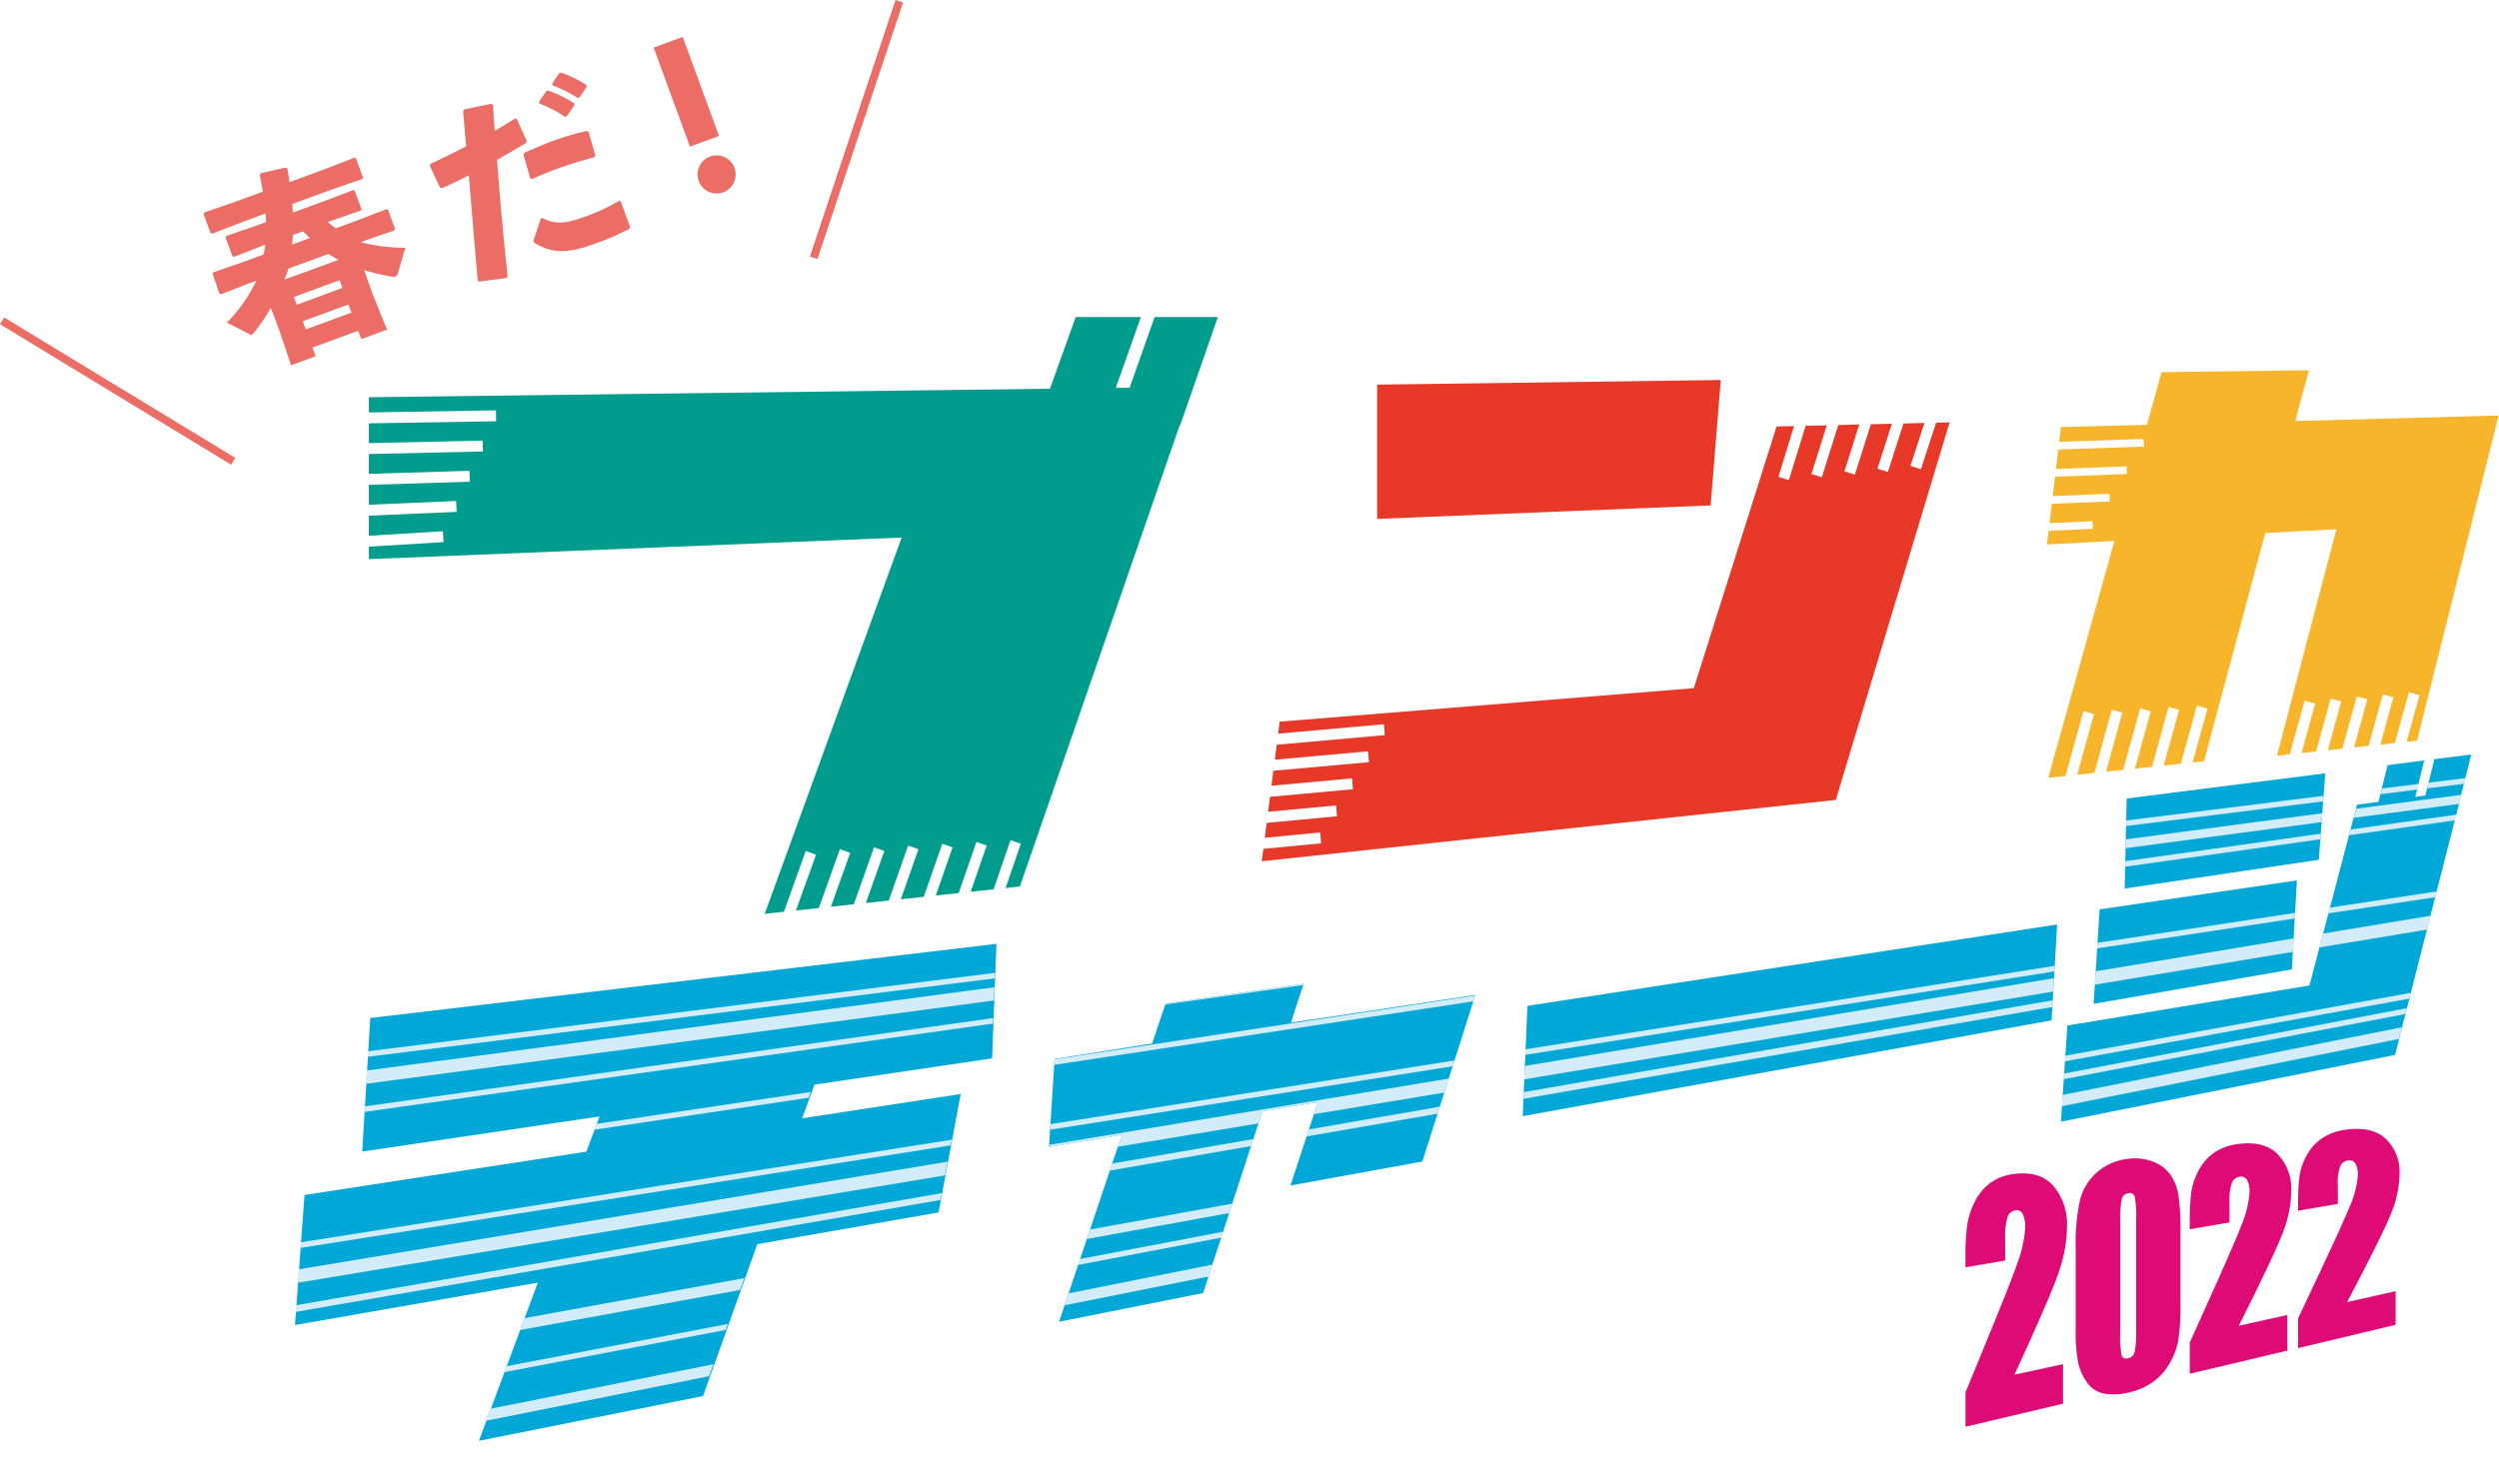 <svg xmlns="http://www.w3.org/2000/svg" xmlns:xlink="http://www.w3.org/1999/xlink" width="446.03" height="264.95" viewBox="0 0 446.03 264.95"><defs><clipPath id="a" transform="translate(-176.83 -89.15)"><path d="M402.14,287.56,391.56,320l-25.71,5.13,11.21-33.38-13,2.16,1-15.71,17.41-2.76,2.4-7.14,24.64-3.52-2.27,6.94,32.92-4.94-9.47,29.74-23.54,4.28,4.9-14.88Z" fill="none"/></clipPath><clipPath id="b" transform="translate(-176.83 -89.15)"><path d="M448.61,288.42l.84-19.69L544,254.2l-1,17.11Z" fill="none"/></clipPath><clipPath id="c" transform="translate(-176.83 -89.15)"><path d="M348.3,284.08l-3.95,21.14L312,310.88,302.26,338l-40,8,10.51-28.24-43.34,7.57,1.7-23.22,50.3-7.73,2.36-6.29-42.36,6.27,1.44-23.84,111.76-13.24-.77,20.44-31.72,4.7-2.18,6Z" fill="none"/></clipPath><clipPath id="d" transform="translate(-176.83 -89.15)"><path d="M585.88,262.22l-35.37,6.15,1.06-16.88,35.22-5.16Zm6-35-35.44,4.5L556,247.78l34.66-5.13Zm19.48-2.54-1.61,6.49-1.79.24,1.6-6.49-6.55.83-1.62,6.55-3.84.53L589,265.09l-43.21,7.15-1.15,17.17,59.6-11.91.06-.13L615,235.66l.6-2.29.75-3.1,1.6-6.42Z" fill="none"/></clipPath></defs><polygon points="184.9 76.33 192 56.6 203.63 56.6 196.72 76.09 184.9 76.33" fill="#009c8d"/><polygon points="199.21 76.03 206.08 56.6 217.37 56.6 210.68 75.8 199.21 76.03" fill="#009c8d"/><polygon points="409.68 75.17 412.1 66.1 385.8 66.44 383.19 75.85 367.84 76.24 367.53 78.87 382.6 78.36 382.64 79.73 367.37 80.25 366.95 83.73 379.56 83.26 379.61 84.62 366.79 85.1 366.37 88.57 376.51 88.15 376.57 89.52 366.21 89.94 365.8 93.39 373.47 93.05 373.54 94.41 365.63 94.77 365.34 97.2 377.39 96.57 365.58 138.87 368.67 138.54 371.86 126.96 373.74 127.48 370.75 138.32 373.82 137.99 376.92 126.71 378.8 127.23 375.9 137.77 378.96 137.44 381.99 126.47 383.87 126.99 381.05 137.22 384.11 136.9 387.05 126.22 388.93 126.74 386.19 136.68 389.25 136.35 392.12 125.98 394 126.5 391.34 136.13 393.38 135.91 404.31 95.16 417 94.49 406.4 134.91 408.7 134.66 411.34 125.09 413.22 125.61 410.79 134.44 413.39 134.16 415.99 124.72 417.87 125.23 415.47 133.94 418.08 133.66 420.65 124.34 422.53 124.86 420.16 133.44 422.77 133.16 425.3 123.96 427.18 124.48 424.85 132.94 427.45 132.66 429.96 123.59 431.84 124.11 429.54 132.44 431.4 132.24 445.97 74.18 409.68 75.17" fill="#f7b52c"/><polygon points="307.13 67.84 245.79 68.67 245.79 92.64 305.32 90.23 307.13 67.84" fill="#e73828"/><polygon points="347.97 75.4 327.71 142.65 327.63 142.82 225.2 153.76 225.49 151.56 225.49 151.55 235.81 150.56 235.62 148.62 225.74 149.57 226.08 146.91 238.64 145.73 238.46 143.79 226.33 144.93 226.67 142.26 241.49 140.9 241.31 138.96 226.93 140.28 227.26 137.61 244.34 136.07 244.16 134.13 227.53 135.63 227.87 132.96 247.17 131.24 247.01 129.3 228.12 130.98 228.39 128.84 302.32 122.86 317.09 76.14 320.21 76.07 317.42 85.13 317.69 85.21 318.36 85.42 319.28 85.71 322.28 76.02 326.05 75.94 323.31 84.63 324.24 84.92 324.89 85.13 325.17 85.21 328.1 75.88 331.85 75.78 329.2 84.14 330.13 84.44 330.78 84.65 331.06 84.73 333.92 75.74 337.67 75.65 335.1 83.66 336.02 83.96 336.67 84.17 336.96 84.25 339.74 75.61 343.48 75.51 340.99 83.16 341.26 83.26 342.56 83.68 342.85 83.77 345.56 75.47 347.97 75.4" fill="#e73828"/><polygon points="409.96 157.18 374.75 162.35 373.68 179.22 409.05 173.07 409.96 157.18" fill="#00a8d8"/><polygon points="415.02 138.06 379.57 142.56 379.22 158.63 413.87 153.5 415.02 138.06" fill="#00a8d8"/><polygon points="434.5 135.53 432.89 142.01 431.09 142.26 432.69 135.76 426.15 136.6 424.52 143.15 420.69 143.67 412.2 175.94 368.99 183.09 367.84 200.26 427.44 188.35 427.5 188.23 438.12 146.51 438.72 144.22 439.47 141.12 441.08 134.71 434.5 135.53" fill="#00a8d8"/><polygon points="212.86 69.08 65.84 70.92 65.84 73.63 88.52 73.26 88.55 75.21 65.84 75.58 65.84 79.11 86.15 78.66 86.2 80.6 65.84 81.06 65.84 84.6 83.79 84.05 83.85 86 65.84 86.56 65.84 90.11 81.42 89.44 81.5 91.39 65.84 92.06 65.84 95.65 79.04 94.84 79.16 96.78 65.84 97.6 65.84 99.82 160.93 95.97 136.49 163.15 139.91 162.78 143.82 151.92 145.65 152.59 142.06 162.55 146.15 162.11 149.91 151.6 151.75 152.26 148.3 161.88 152.39 161.44 156 151.28 157.84 151.93 154.54 161.21 158.63 160.78 162.09 150.96 163.93 151.61 160.78 160.55 164.87 160.11 168.18 150.64 170.02 151.28 167.02 159.88 171.11 159.44 174.27 150.32 176.11 150.95 173.25 159.21 177.34 158.78 180.36 150 182.2 150.63 179.48 158.55 182.03 158.27 212.86 69.27 212.86 69.08" fill="#009c8d"/><path d="M348.3,284.47l-3.95,21.14L312,311.27l-9.69,27.11-40,8,10.51-28.24-43.34,7.57,1.7-23.22,50.3-7.73,2.36-6.29-42.36,6.27,1.44-23.84,111.76-13.24-.77,20.44-31.72,4.7-2.18,6Z" transform="translate(-176.83 -89.15)" fill="#00a8d8"/><g clip-path="url(#a)"><path d="M402.14,287.56,391.56,320l-25.71,5.13,11.21-33.38-13,2.16,1-15.71,17.41-2.76,2.4-7.14,24.64-3.52-2.27,6.94,32.92-4.94-9.47,29.74-23.54,4.28,4.9-14.88Z" transform="translate(-176.83 -89.15)" fill="#00a8d8"/><rect x="202.63" y="311.62" width="414.66" height="1.95" transform="translate(-230.08 -2.86) rotate(-11.29)" fill="#d2ecfa"/><rect x="202.56" y="306.17" width="415.47" height="0.98" transform="translate(-227.02 -6.84) rotate(-10.8)" fill="#d2ecfa"/><rect x="202.48" y="301.5" width="416.3" height="1.56" transform="translate(-224.35 -10.67) rotate(-10.32)" fill="#d2ecfa"/><rect x="202.38" y="290.69" width="417.17" height="1.17" transform="translate(-220.6 -14.54) rotate(-9.85)" fill="#d2ecfa"/><rect x="202.27" y="285.73" width="418.06" height="2.34" transform="translate(-218.23 -17.97) rotate(-9.42)" fill="#d2ecfa"/><rect x="202.14" y="282.42" width="418.97" height="0.98" transform="translate(-215.85 -21.62) rotate(-8.96)" fill="#d2ecfa"/><rect x="202" y="271.81" width="419.92" height="0.98" transform="matrix(0.99, -0.15, 0.15, 0.99, -212.46, -25.45)" fill="#d2ecfa"/><rect x="201.85" y="262.65" width="420.89" height="1.95" transform="translate(-209.51 -29.19) rotate(-8)" fill="#d2ecfa"/><rect x="201.68" y="257.69" width="421.89" height="2.34" transform="translate(-207.29 -32.63) rotate(-7.56)" fill="#d2ecfa"/><rect x="201.5" y="252.82" width="422.92" height="0.98" transform="translate(-205.06 -35.97) rotate(-7.13)" fill="#d2ecfa"/></g><g clip-path="url(#b)"><path d="M448.61,288.42l.84-19.69L544,254.2l-1,17.11Z" transform="translate(-176.83 -89.15)" fill="#00a8d8"/><rect x="202.63" y="311.62" width="414.66" height="1.95" transform="translate(-230.08 -2.86) rotate(-11.29)" fill="#d2ecfa"/><rect x="202.56" y="306.17" width="415.47" height="0.98" transform="translate(-227.02 -6.84) rotate(-10.8)" fill="#d2ecfa"/><rect x="202.48" y="301.5" width="416.3" height="1.56" transform="translate(-224.35 -10.67) rotate(-10.32)" fill="#d2ecfa"/><rect x="202.38" y="290.69" width="417.17" height="1.17" transform="translate(-220.6 -14.54) rotate(-9.85)" fill="#d2ecfa"/><rect x="202.27" y="285.73" width="418.06" height="2.34" transform="translate(-218.23 -17.97) rotate(-9.42)" fill="#d2ecfa"/><rect x="202.14" y="282.42" width="418.97" height="0.98" transform="translate(-215.85 -21.62) rotate(-8.96)" fill="#d2ecfa"/><rect x="202" y="271.81" width="419.92" height="0.98" transform="matrix(0.99, -0.15, 0.15, 0.99, -212.46, -25.45)" fill="#d2ecfa"/><rect x="201.85" y="262.65" width="420.89" height="1.95" transform="translate(-209.51 -29.19) rotate(-8)" fill="#d2ecfa"/><rect x="201.68" y="257.69" width="421.89" height="2.34" transform="translate(-207.29 -32.63) rotate(-7.56)" fill="#d2ecfa"/><rect x="201.5" y="252.82" width="422.92" height="0.98" transform="translate(-205.06 -35.97) rotate(-7.13)" fill="#d2ecfa"/></g><g clip-path="url(#c)"><rect x="202.63" y="311.62" width="414.66" height="1.95" transform="translate(-230.08 -2.86) rotate(-11.29)" fill="#d2ecfa"/><rect x="202.56" y="305.78" width="415.47" height="0.98" transform="translate(-226.95 -6.85) rotate(-10.8)" fill="#d2ecfa"/><rect x="202.48" y="298.97" width="416.3" height="1.95" transform="translate(-223.91 -10.74) rotate(-10.32)" fill="#d2ecfa"/><rect x="202.38" y="290.69" width="417.17" height="1.17" transform="translate(-220.6 -14.54) rotate(-9.85)" fill="#d2ecfa"/><rect x="202.27" y="285.73" width="418.06" height="2.34" transform="translate(-218.23 -17.97) rotate(-9.42)" fill="#d2ecfa"/><rect x="202.14" y="282.42" width="418.97" height="0.98" transform="translate(-215.85 -21.62) rotate(-8.96)" fill="#d2ecfa"/><rect x="202" y="270.64" width="419.92" height="0.98" transform="translate(-212.29 -25.46) rotate(-8.48)" fill="#d2ecfa"/><rect x="201.85" y="262.75" width="420.89" height="0.98" transform="translate(-209.44 -29.23) rotate(-8)" fill="#d2ecfa"/><rect x="201.68" y="257.69" width="421.89" height="2.34" transform="translate(-207.29 -32.63) rotate(-7.56)" fill="#d2ecfa"/><rect x="201.5" y="255.55" width="422.92" height="0.98" transform="translate(-205.4 -35.95) rotate(-7.13)" fill="#d2ecfa"/></g><g clip-path="url(#d)"><rect x="202.63" y="311.62" width="414.66" height="1.95" transform="translate(-230.08 -2.86) rotate(-11.29)" fill="#d2ecfa"/><rect x="202.56" y="306.56" width="415.47" height="0.98" transform="translate(-227.09 -6.83) rotate(-10.8)" fill="#d2ecfa"/><rect x="202.48" y="302.19" width="416.3" height="0.98" transform="translate(-224.4 -10.7) rotate(-10.32)" fill="#d2ecfa"/><rect x="202.27" y="285.73" width="418.06" height="2.34" transform="translate(-218.23 -17.97) rotate(-9.42)" fill="#d2ecfa"/><rect x="202" y="279.22" width="419.92" height="0.98" transform="matrix(0.99, -0.15, 0.15, 0.99, -213.56, -25.37)" fill="#d2ecfa"/><rect x="201.85" y="263.14" width="420.89" height="0.98" transform="translate(-209.49 -29.23) rotate(-8)" fill="#d2ecfa"/><rect x="201.68" y="258.08" width="421.89" height="1.56" transform="translate(-207.34 -32.52) rotate(-7.57)" fill="#d2ecfa"/><rect x="201.5" y="253.6" width="422.92" height="0.98" transform="translate(-205.15 -35.96) rotate(-7.13)" fill="#d2ecfa"/></g><path d="M545.05,332.7v7.05l-17.41,4.12v-6.15c5.15-12.48,8.22-20,9.19-22.88a21.92,21.92,0,0,0,1.46-6.47,5.35,5.35,0,0,0-.44-2.49,1.22,1.22,0,0,0-1.34-.64,1.73,1.73,0,0,0-1.35,1.14,11.12,11.12,0,0,0-.44,3.82v4l-7.09,1.21v-1.57a45.79,45.79,0,0,1,.28-5.76,13.46,13.46,0,0,1,1.35-4.3,9.22,9.22,0,0,1,2.8-3.43,8.8,8.8,0,0,1,4.13-1.59c3.15-.42,5.52.28,7.14,2.11a10.66,10.66,0,0,1,2.42,7.37,25.21,25.21,0,0,1-1.37,7.74c-.9,2.81-3.58,9-8,18.59Z" transform="translate(-176.83 -89.15)" fill="#de0b77"/><path d="M566,308.82v13.1a40.11,40.11,0,0,1-.39,6.59,12.58,12.58,0,0,1-1.62,4.18,10.13,10.13,0,0,1-3,3.26,11.44,11.44,0,0,1-3.9,1.72,10.94,10.94,0,0,1-4.72.28,4.78,4.78,0,0,1-3-1.93,9.88,9.88,0,0,1-1.59-3.43,29.11,29.11,0,0,1-.47-6.23V312a36.34,36.34,0,0,1,.76-8.59,9.71,9.71,0,0,1,3-4.93,10,10,0,0,1,5.44-2.42,8.82,8.82,0,0,1,4.66.51,6.67,6.67,0,0,1,3.07,2.35,8.74,8.74,0,0,1,1.38,3.46A40.36,40.36,0,0,1,566,308.82Zm-7.91-2a18.54,18.54,0,0,0-.24-4,.91.91,0,0,0-1.15-.63,1.36,1.36,0,0,0-1.16,1,17,17,0,0,0-.29,4V327a17.23,17.23,0,0,0,.27,4.18c.17.44.56.6,1.14.46a1.47,1.47,0,0,0,1.16-1.09,17,17,0,0,0,.27-3.85Z" transform="translate(-176.83 -89.15)" fill="#de0b77"/><path d="M585.08,323.91v6.37l-17.41,4.12v-5.58c5.16-11.41,8.23-18.31,9.2-20.89a18.57,18.57,0,0,0,1.46-5.88,4.4,4.4,0,0,0-.44-2.25,1.26,1.26,0,0,0-1.35-.56,1.72,1.72,0,0,0-1.34,1.05,9.22,9.22,0,0,0-.44,3.46v3.65l-7.09,1.21v-1.43a39.85,39.85,0,0,1,.27-5.22,12,12,0,0,1,1.35-3.92,8.92,8.92,0,0,1,2.8-3.15,9.69,9.69,0,0,1,4.14-1.49c3.14-.42,5.52.19,7.13,1.81a8.92,8.92,0,0,1,2.42,6.63,20.93,20.93,0,0,1-1.36,7c-.91,2.56-3.58,8.17-8,17Z" transform="translate(-176.83 -89.15)" fill="#de0b77"/><path d="M604.41,319.67v6L587,329.83v-5.31c5.16-10.89,8.22-17.47,9.2-19.94a16.88,16.88,0,0,0,1.46-5.59,3.88,3.88,0,0,0-.45-2.13,1.25,1.25,0,0,0-1.34-.52,1.73,1.73,0,0,0-1.34,1,8.17,8.17,0,0,0-.44,3.29v3.46L587,305.31V304a36,36,0,0,1,.27-5,10.69,10.69,0,0,1,1.35-3.73,8.66,8.66,0,0,1,2.8-3,10.07,10.07,0,0,1,4.14-1.44q4.71-.63,7.13,1.67a8.17,8.17,0,0,1,2.42,6.26,19.05,19.05,0,0,1-1.36,6.66c-.91,2.44-3.58,7.79-8,16.19Z" transform="translate(-176.83 -89.15)" fill="#de0b77"/><path d="M241.25,126.73l-5.39,1.86-.53.19a14.2,14.2,0,0,0,1.43,1.13l4.06-1.49,5-1.94.26.09,1.25,3.41-.15.31-5,1.73-1,.36a31.08,31.08,0,0,0,8,1L247.82,138a.84.84,0,0,1-.47.55,1.12,1.12,0,0,1-.51,0,36.72,36.72,0,0,1-5-1.18l.45,1.33,1,2.84L245.9,148l-4.59,1.69-.55-1.49-8.16,3,.57,1.55-4.39,1.61-2.16-6.4-1.12-3-.34-.82a35.41,35.41,0,0,1-3.1,4.52,1,1,0,0,1-.28.25c-.17.06-.32,0-.55-.17l-3.9-2a27.33,27.33,0,0,0,5.25-7.47l-1,.35-5.28,2.05-.31-.11L214.77,138l.14-.23,5.39-1.87,3.57-1.31a11.62,11.62,0,0,0,.29-1.75l-.26.09L218.62,135l-.3-.08-1.22-3.33.11-.31,5.39-1.86,1.72-.63-.11-1.54L220,128.82l-5.28,2.05-.31-.11-1.25-3.4.13-.27,5.39-1.87,5.06-1.85c-.17-1-.34-1.94-.55-3l.19-.3,4.43-1,.32.18c.13.85.28,1.66.36,2.42l6.28-2.31,5.32-2.06.26.09,1.27,3.47-.14.24-5.39,1.87-7.1,2.6.11,1.53,5.49-2,5.22-2,.33.1,1.23,3.34ZM228.3,137.1a19.36,19.36,0,0,1-.71,1.94l1.33-.45,6.71-2.46,1.61-.62c-.63-.3-1.22-.68-1.84-1Zm.82-6c-.05.58-.11,1.13-.16,1.71l3.21-1.18c-.44-.36-.85-.77-1.26-1.18Zm.67,12.46,8.16-3-.5-1.39-8.17,3Zm1.61,4.4,8.17-3-.54-1.46-8.16,3Z" transform="translate(-176.83 -89.15)" fill="#eb6d65"/><path d="M267.19,138.78l-4.86.65-.23-.21c-.62-6.9-1.09-12.8-1.59-18.77-1.62.82-3.21,1.59-4.82,2.3l-.35-.14-1.8-3.88.14-.34c2.37-1.1,4.43-2.12,6.35-3.12l-.55-6.32.23-.27,4.79-1,.34.21c.06,1.51.18,3.16.3,4.61,1.24-.71,2.46-1.46,3.59-2.17l.31,0,1.81,4-.13.35c-1.67,1-3.43,2-5.17,3,.49,6.76,1.09,13.4,1.88,20.79ZM271.47,121l-1.19-4.17.12-.39c1.6-.73,3.2-1.39,4.75-2a48.9,48.9,0,0,1,6.43-1.91l.32.18,1.18,4.22-.23.31c-2.32.62-4.55,1.29-6.89,2.15-1.36.5-2.72,1.07-4.17,1.72Zm.56,11.15,1.3-3.92.32-.16c2.31,1.18,4,1.08,7.8-.31a33.87,33.87,0,0,0,5.82-2.73l.31,0,1.7,4.62-.1.34a45.34,45.34,0,0,1-6.12,2.65c-5.78,2.12-8.13,1.45-10.89-.16Zm1-24.84,1.27-1.85.32-.15a22.75,22.75,0,0,1,4.66,2.26l.09.35L278,109.88l-.33.12a22.32,22.32,0,0,0-4.58-2.37Zm2.35-3.22,1.23-1.84.32-.15a20.74,20.74,0,0,1,4.52,2.2l.09.35-1.26,1.88-.33.12a21,21,0,0,0-4.5-2.25Z" transform="translate(-176.83 -89.15)" fill="#eb6d65"/><path d="M305.16,113.42l-5.19,1.9-6.48-17.68,5.19-1.9Zm2.75,5.67a3.4,3.4,0,1,1-4.33-2A3.4,3.4,0,0,1,307.91,119.09Z" transform="translate(-176.83 -89.15)" fill="#eb6d65"/><line x1="0.37" y1="57.28" x2="41.62" y2="82.35" fill="none" stroke="#eb6d65" stroke-miterlimit="10" stroke-width="1.42"/><line x1="160.51" y1="0.22" x2="145.23" y2="46.02" fill="none" stroke="#eb6d65" stroke-miterlimit="10" stroke-width="1.42"/></svg>